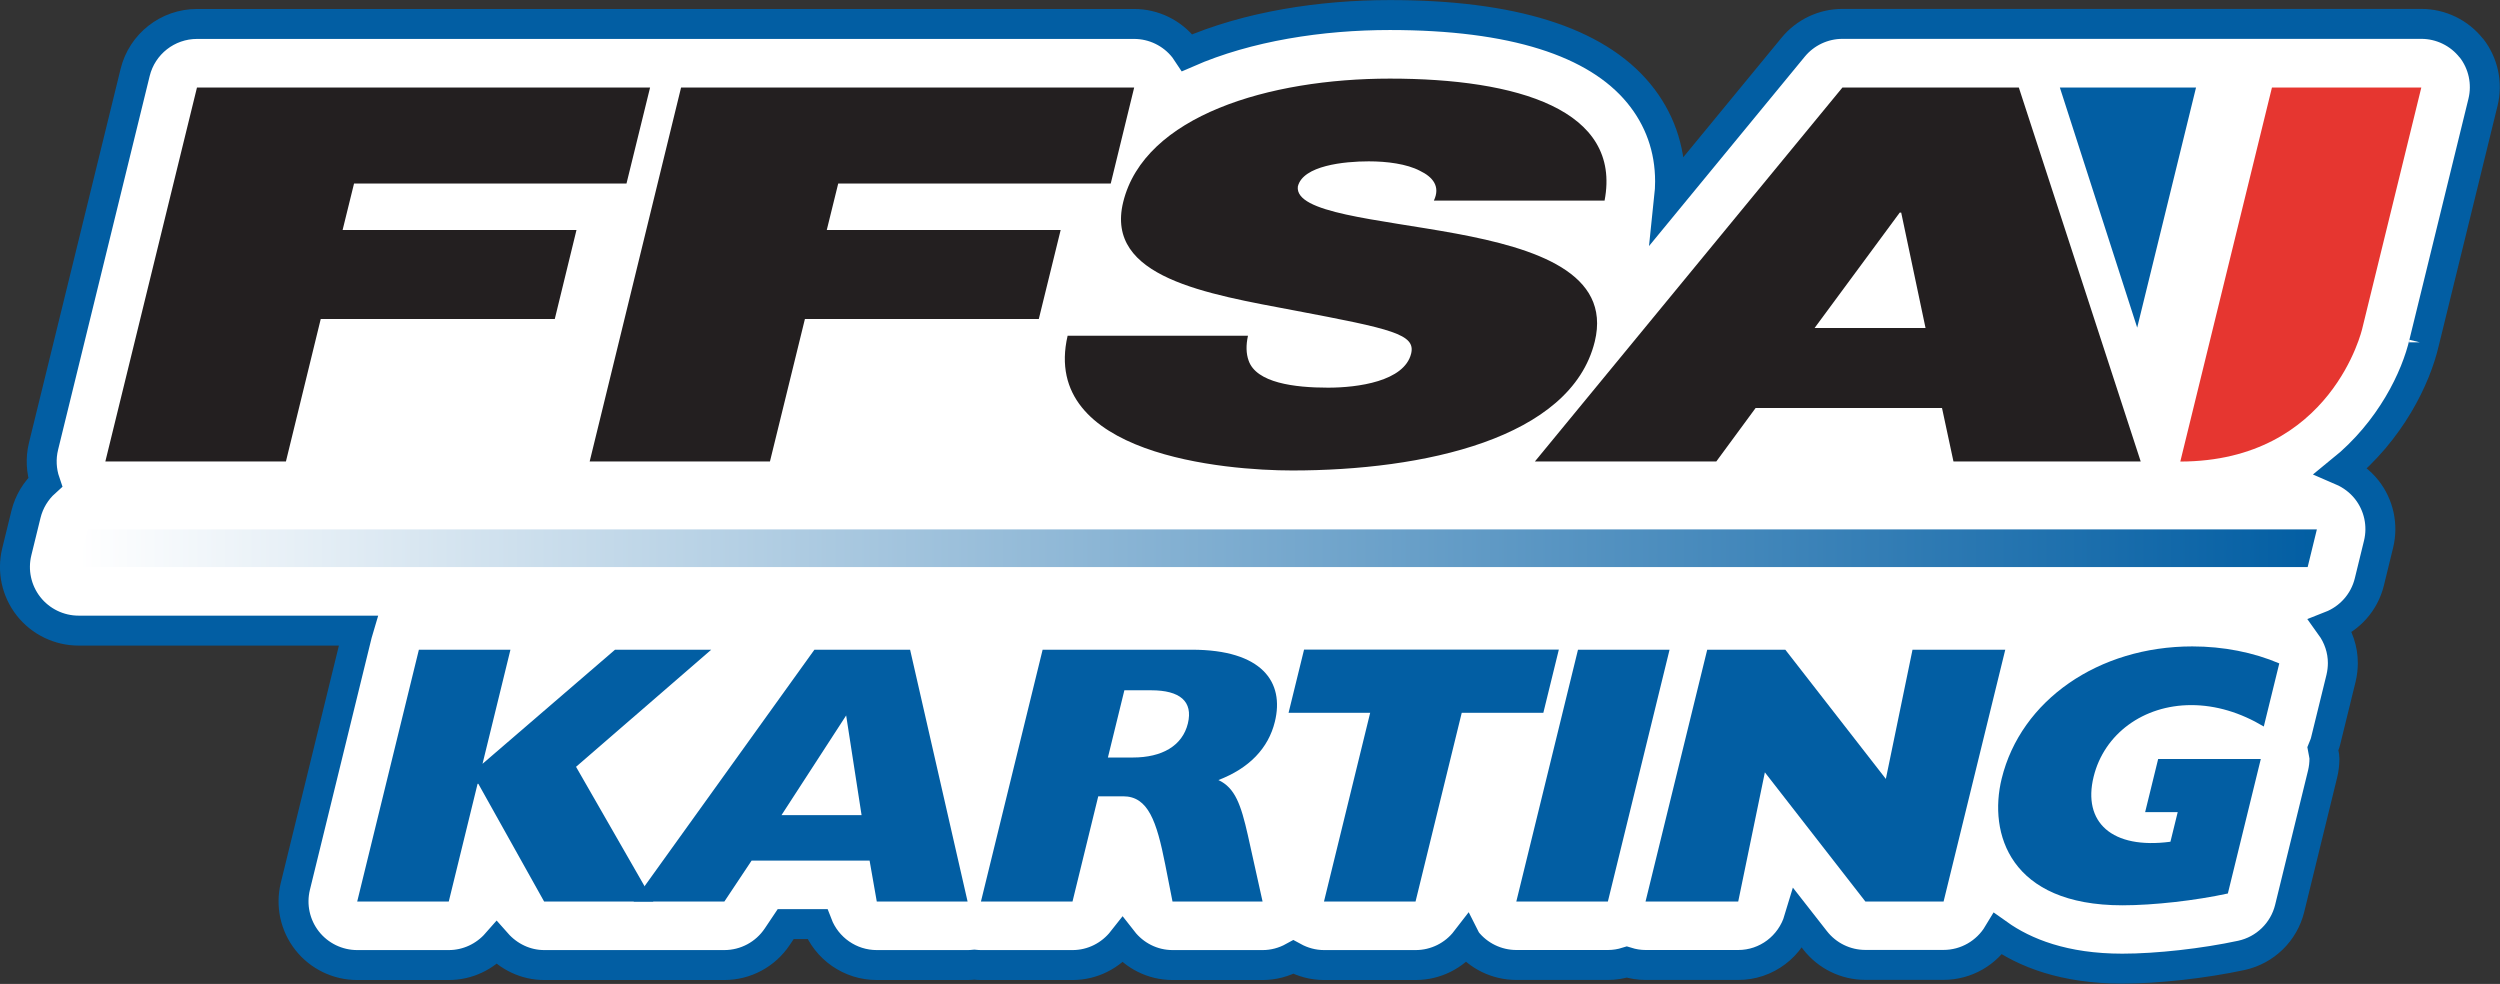 <?xml version="1.0" encoding="UTF-8"?>
<svg id="Layer_2" data-name="Layer 2" xmlns="http://www.w3.org/2000/svg" xmlns:xlink="http://www.w3.org/1999/xlink" viewBox="0 0 333.92 131.42">
  <rect x="0" y="0" width="333.92" height="131.42" fill="#333333" stroke="none"/>
  <defs>
    <style>
      .cls-1 {
        fill: url(#linear-gradient);
      }

      .cls-2 {
        fill: #025ea3;
      }

      .cls-3 {
        fill: #e63630;
      }

      .cls-4, .cls-5 {
        fill: #fff;
      }

      .cls-6 {
        fill: #231f20;
      }

      .cls-5 {
        stroke: #025ea3;
        stroke-width: 4px;
      }
    </style>
    <linearGradient id="linear-gradient" x1="10.5" y1="73.23" x2="309.46" y2="73.23" gradientUnits="userSpaceOnUse">
      <stop offset="0" stop-color="#fff"/>
      <stop offset="1" stop-color="#025ea3"/>
    </linearGradient>
  </defs>
  <g id="Calque_1" data-name="Calque 1">
    <g>
      <path class="cls-5" d="M330.1,6.44c-1.61-2.05-4.08-3.25-6.69-3.25h-77.32c-2.54,0-4.95,1.14-6.57,3.1l-16.57,20.15c.08-.75,.12-1.49,.12-2.21,0-4.4-1.42-8.41-4.2-11.78-5.73-6.93-16.91-10.44-33.23-10.44-9.15,0-18.96,1.48-27.05,5.02-.13-.2-.27-.39-.42-.58-1.61-2.05-4.08-3.25-6.69-3.25H26.31c-3.92,0-7.33,2.68-8.26,6.48L5.81,59.62c-.39,1.61-.3,3.27,.22,4.79-1.23,1.11-2.14,2.58-2.56,4.28l-1.23,5.02c-.62,2.54-.04,5.22,1.57,7.27,1.61,2.05,4.08,3.25,6.69,3.25H47.84c-.05,.17-.11,.34-.15,.51l-8.24,33.64c-.62,2.54-.04,5.22,1.57,7.27,1.61,2.05,4.08,3.25,6.69,3.25h12.23c2.52,0,4.82-1.12,6.4-2.92,1.6,1.81,3.88,2.92,6.35,2.92h24.05c2.85,0,5.5-1.42,7.08-3.79,0,0,.64-.97,1.12-1.68h4.23c1.24,3.24,4.36,5.47,7.94,5.47h12.13c.3,0,.6-.02,.9-.05,.29,.03,.59,.05,.89,.05h12.23c2.68,0,5.1-1.27,6.68-3.28,1.57,2.01,3.99,3.28,6.68,3.28h12.03c1.45,0,2.85-.38,4.1-1.07,1.24,.68,2.64,1.07,4.1,1.07h12.23c2.7,0,5.16-1.27,6.73-3.31,.01,.02,.03,.04,.04,.05,1.61,2.05,4.08,3.25,6.69,3.25h12.23c.87,0,1.72-.14,2.52-.39,.8,.25,1.64,.39,2.5,.39h12.38c3.78,0,7.04-2.5,8.11-6.07,.59,.75,2.16,2.78,2.16,2.78,1.61,2.07,4.09,3.28,6.71,3.28h10.44c3.05,0,5.78-1.62,7.29-4.13,3.58,2.55,8.86,4.63,16.59,4.63,4.7,0,10.94-.7,15.9-1.77,3.18-.69,5.69-3.13,6.46-6.29l4.4-17.96c.16-.67,.24-1.35,.24-2.02,0-.45-.15-.88-.22-1.32,.13-.33,.29-.65,.37-1l2.07-8.43c.16-.68,.24-1.36,.24-2.03,0-1.8-.59-3.52-1.62-4.95,2.52-.99,4.49-3.14,5.16-5.89l1.23-5.03c.62-2.54,.04-5.22-1.57-7.27-.9-1.14-2.07-2.01-3.37-2.57,6.55-5.31,9.95-12.4,11.03-17.12,0,.04-.02,.09-.03,.13l7.89-32.2c.62-2.54,.04-5.22-1.57-7.27Z"/>
      <g>
        <polygon class="cls-1" points="10.5 75.74 11.73 70.71 11.73 70.71 309.46 70.71 308.23 75.74 10.5 75.74"/>
        <g>
          <polygon class="cls-4" points="293.32 11.69 303.46 11.69 291.22 61.64 285.46 43.76 293.32 11.69"/>
          <path class="cls-3" d="M291.22,61.64l12.24-49.95h19.95l-7.89,32.2s-4.05,17.72-24.3,17.76Z"/>
          <polygon class="cls-2" points="275.13 11.69 293.32 11.69 285.46 43.76 275.13 11.69 275.13 11.69"/>
          <g>
            <polygon class="cls-6" points="26.31 11.69 86.83 11.69 83.68 24.51 47.29 24.51 45.76 30.72 77 30.72 74.1 42.61 42.84 42.61 38.19 61.64 14.07 61.64 26.31 11.69 26.31 11.69"/>
            <polygon class="cls-6" points="90.97 11.69 151.49 11.69 148.36 24.51 111.96 24.51 110.43 30.72 141.67 30.72 138.75 42.61 107.51 42.61 102.84 61.64 78.76 61.64 90.97 11.69 90.97 11.69"/>
            <path class="cls-6" d="M166.69,44.84c-.28,1.27-.25,2.39,.08,3.31,1.02,2.99,6.13,3.63,10.62,3.63,3.96,0,10.17-.84,11.09-4.54,.64-2.6-2.57-3.3-15.47-5.75-11.83-2.24-25.45-4.4-22.99-14.49,2.82-11.54,19.49-16.5,35.62-16.5,17,0,31.01,4.14,28.68,16.29h-22.8c.89-1.88-.12-3.14-1.87-3.98-1.75-.92-4.4-1.26-6.83-1.26-3.27,0-8.8,.56-9.47,3.36-.44,3.55,10.56,4.34,21.14,6.29,10.6,1.97,20.75,5.25,18.52,14.42-3.19,13.01-22.97,17.22-40.41,17.22-8.86,0-33.7-2.04-30-18h24.1Z"/>
            <path class="cls-6" d="M246.09,11.69h23.56l16.28,49.95h-25.01l-1.53-7.14h-24.9l-5.25,7.14h-24.23L246.09,11.69h0Zm11.1,32.12l-3.25-15.41h-.2l-11.37,15.41h14.83Z"/>
          </g>
        </g>
        <g>
          <path class="cls-2" d="M55.95,86.78h12.23l-3.73,15.24,17.7-15.24h12.85l-18.06,15.64,10.33,18h-14.59l-8.79-15.73h-.1l-3.85,15.73h-12.23l8.24-33.64Z"/>
          <path class="cls-2" d="M108.77,86.78h12.79l7.68,33.64h-12.13l-.96-5.47h-15.76l-3.64,5.47h-12.13l24.16-33.64Zm6.31,22.1l-2.06-13.32-8.64,13.32h10.7Z"/>
          <path class="cls-2" d="M139.27,86.78h19.91c9.42,0,12.4,4.34,11.1,9.62-.87,3.55-3.42,6.21-7.54,7.79,2.25,1.04,3.02,3.35,3.93,7.35l1.97,8.88h-12.03l-.98-4.98c-1.14-5.77-2.28-9.08-5.61-9.08h-3.33l-3.44,14.06h-12.23l8.24-33.64Zm12.03,14.4c3.94,0,6.63-1.58,7.36-4.54,.72-2.96-1.06-4.44-4.9-4.44h-3.58l-2.2,8.98h3.33Z"/>
          <path class="cls-2" d="M172.11,95.21l2.07-8.44h34.03l-2.07,8.44h-10.9l-6.17,25.21h-12.23l6.17-25.21h-10.9Z"/>
          <path class="cls-2" d="M210.77,86.78h12.23l-8.24,33.64h-12.23l8.24-33.64Z"/>
          <path class="cls-2" d="M228.02,86.78h10.44l13.43,17.26,3.56-17.26h12.39l-8.24,33.64h-10.44l-13.43-17.26-3.56,17.26h-12.38l8.24-33.64Z"/>
          <path class="cls-2" d="M297.58,119.34c-4.32,.94-9.91,1.58-14.1,1.58-15,0-17.92-9.57-16.12-16.92,2.56-10.46,12.92-17.66,25.46-17.66,4.14,0,8.15,.79,11.62,2.27l-2.07,8.43c-3.12-1.87-6.41-2.86-9.69-2.86-6.4,0-11.64,3.85-13.04,9.57-1.49,6.07,2.43,9.72,10.26,8.68l.97-3.95h-4.35l1.74-7.1h13.71l-4.4,17.96Z"/>
        </g>
      </g>
    </g>
  </g>
</svg>